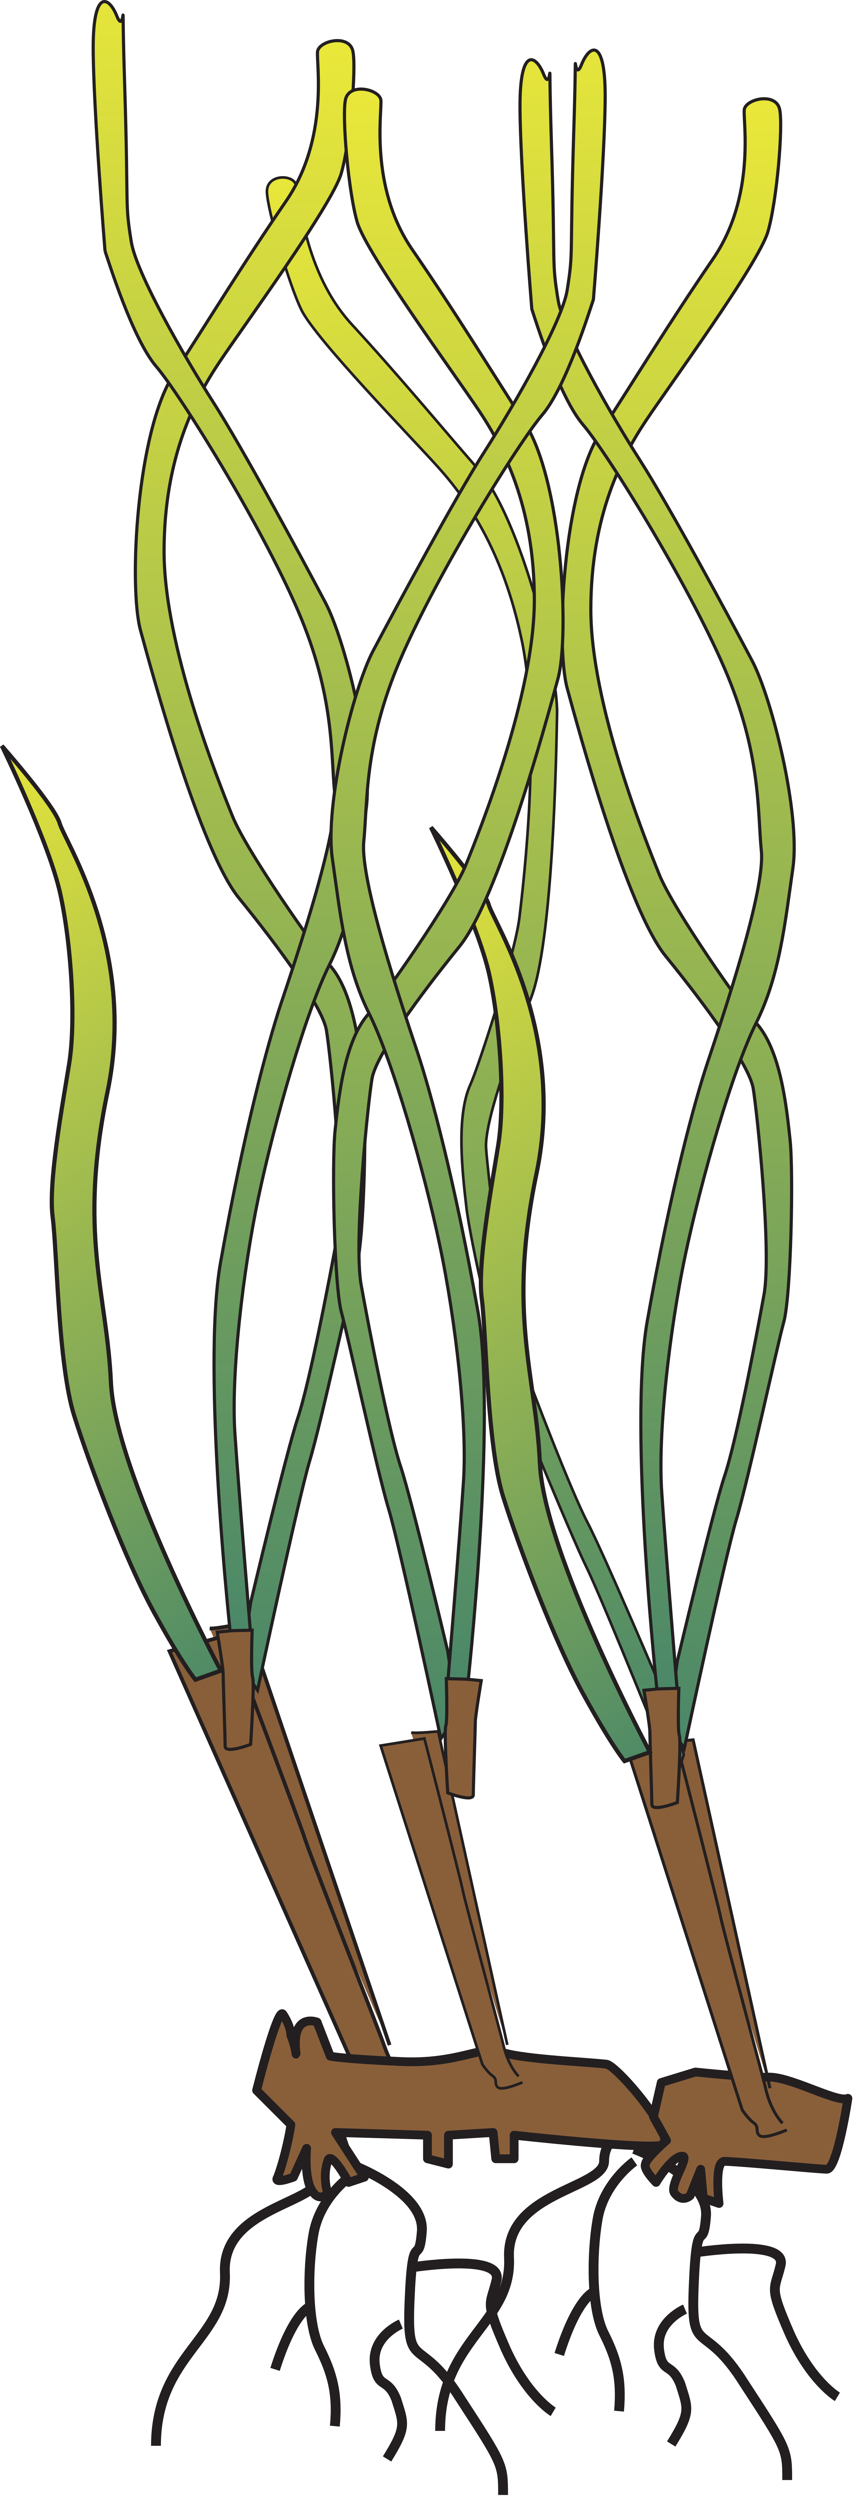 
        <svg xmlns:rdf="http://www.w3.org/1999/02/22-rdf-syntax-ns#" xmlns="http://www.w3.org/2000/svg" xmlns:cc="http://creativecommons.org/ns#" xmlns:xlink="http://www.w3.org/1999/xlink" xmlns:dc="http://purl.org/dc/elements/1.1/" x="0px" y="0px" width="172" height="501" viewBox="0 0 172 501" xml:space="preserve">
            <title>Posidonia angustifolia</title>
            <desc xmlns:ian_image_library="https://ian.umces.edu/media-library/">
                <ian_image_library:title>Posidonia angustifolia</ian_image_library:title>
                <ian_image_library:descr>Illustration of Posidonia angustifolia</ian_image_library:descr>
                <ian_image_library:scene>
                    <ian_image_library:contains>seagrass, SAV, Plantae, vascular, Magnoliophyta, angiosperm, flowering plant, Liliopsida, monocot, Alismatidae, Najadales, Posidoniaceae, Posidonia, angustifolia, 2012 seagrass calendar</ian_image_library:contains>
                    <ian_image_library:when>2008-08-26</ian_image_library:when>
                </ian_image_library:scene>
            </desc>
            
 <defs></defs>
 <path stroke="#231F20" stroke-width=".752" d="m42.032 326.34c1.398.142 7.432-1.148 7.432-1.148l28.636 84.65" fill="#895F3A"/>
 <path stroke="#231F20" stroke-width=".752" d="m83.464 419.75s-5.277 3.026-6.608 2.176c-1.332-.845-.25-2.149-1.832-3.021-1.561-.865-3.25-2.926-3.25-2.926l-37.797-85.075 11.912-3.304s14.189 37.574 15.271 40.993c1.074 3.412 14.838 38.358 15.919 41.541 1.108 3.183 2.939 6.202 5.115 8.068" fill="#895F3A"/>
 <path stroke="#231F20" stroke-width="1.974" d="m70.126 433.66s15.047 5.521 14.439 13.507c-.615 7.676-1.831-1.236-2.459 13.817-.615 14.75 1.844 6.453 10.142 19.656 8.601 13.216 8.601 13.216 8.601 19.357" fill="none"/>
 <path stroke="#231F20" stroke-width="1.974" d="m82.045 454.45s18.736-3.074 17.5 2.46c-1.236 5.224-2.459 3.986 1.831 13.824 4.311 9.521 9.521 12.596 9.521 12.596" fill="none"/>
 <path stroke="#231F20" stroke-width="1.974" d="m80.356 465.75s-5.832 2.452-5.223 7.986c.608 5.216 2.459 2.46 4.297 7.061 1.527 4.92 2.155 5.535-1.838 11.98" fill="none"/>
 <path stroke="#231F20" stroke-width="1.974" d="m70.208 436.14s-6.155 4.284-7.378 11.662c-1.236 7.075-1.236 17.831 1.223 22.736 2.459 4.906 3.696 8.913 3.074 15.663" fill="none"/>
 <path stroke="#231F20" stroke-width="1.974" d="m62.214 462.24s-3.385.919-7.075 12.588" fill="none"/>
 <path stroke="#231F20" stroke-width="1.974" d="m69.653 429.03s-5.527 1.845-5.527 7.062c0 5.526-19.656 6.135-19.041 19.358.622 13.202-13.818 16.276-13.818 34.688" fill="none"/>
 <path stroke="#231F20" stroke-width="1.974" d="m127.1 430.65s15.054 5.521 14.426 13.514c-.602 7.683-1.838-1.223-2.453 13.824-.621 14.75 1.852 6.453 10.122 19.669 8.614 13.203 8.614 13.203 8.614 19.345" fill="none"/>
 <path stroke="#231F20" stroke-width="1.974" d="m138.99 451.45s18.736-3.06 17.507 2.46c-1.236 5.224-2.446 4 1.838 13.825 4.311 9.52 9.534 12.594 9.534 12.594" fill="none"/>
 <path stroke="#231F20" stroke-width="1.974" d="m137.32 462.75s-5.838 2.459-5.209 7.986c.607 5.21 2.445 2.46 4.29 7.062 1.534 4.919 2.155 5.534-1.845 11.979" fill="none"/>
 <path stroke="#231F20" stroke-width="1.974" d="m127.17 433.14s-6.155 4.283-7.386 11.661c-1.216 7.075-1.216 17.818 1.23 22.736 2.473 4.92 3.683 8.899 3.081 15.663" fill="none"/>
 <path stroke="#231F20" stroke-width="1.974" d="m119.17 459.25s-3.379.926-7.062 12.588" fill="none"/>
 <path stroke="#231F20" stroke-width="1.974" d="m126.63 426.02s-5.526 1.857-5.526 7.067c0 5.533-19.669 6.148-19.062 19.365.629 13.202-13.811 16.276-13.811 34.702" fill="none"/>
 <path stroke-linejoin="round" stroke="#231F20" stroke-width="1.762" d="m51.444 418.92c2.115 2.102 4.736 4.757 6.858 6.858 0 .52-1.061 6.317-2.642 10.526-1.041 1.581 3.162 0 3.162 0l2.642-5.784s-.541 5.784 1.041 8.419c1.581 2.643 3.176.527 3.176.527s-1.075-3.162 0-6.324c.527-2.622 4.209 4.216 4.209 4.216l3.155-1.054-5.797-8.953 18.446.541v4.724l4.203 1.067v-5.791l8.959-.541.521 5.265h3.689v-4.724s23.71 2.628 28.973 2.101c5.277 0-8.426-16.337-10.54-16.337-4.729-.521-17.899-1.034-21.595-2.629-3.162-1.054-8.439 2.629-19.487 2.108-11.588-.514-14.209-1.067-14.209-1.067l-2.642-6.839s-5.263-2.101-4.216 6.318c0 .521 0-1.054-1.047-3.695 0-1.041-.541-2.623-1.582-4.21-1.062-1.6-5.278 15.25-5.278 15.25z" fill="#895F3A"/>
 <path stroke-linejoin="round" stroke="#231F20" stroke-width="1.762" d="m169.97 420.5c-2.121 1.054-12.107-4.744-16.331-4.21-4.229 0-14.223-1.054-14.223-1.054l-6.858 2.101-1.567 6.859 2.628 4.735s-4.223 3.684-4.223 4.751c-.521 1.033 2.122 3.675 2.122 3.675s3.142-5.263 5.264-5.263c1.581 0-2.643 5.79-1.588 7.371 1.588 2.115 3.169.534 3.169.534l2.101-5.284.521 5.791 3.162 1.074s-1.047-8.439 1.062-8.439c2.621 0 18.959 1.574 20.54 1.574 2.11.01 4.23-14.21 4.23-14.21z" fill="#895F3A"/>
 <path stroke="#231F20" stroke-width=".602" d="m132.93 348.94c1.114.236 6.021-.271 6.021-.271l15.398 69.818" fill="#895F3A"/>
 <path stroke="#231F20" stroke-width=".602" d="m157.73 426.84s-4.459 1.939-5.432 1.148c-1-.79-.021-1.736-1.196-2.561-1.169-.824-2.317-2.608-2.317-2.608l-22.656-70.967 9.757-1.581s8.027 31.128 8.581 33.933c.555 2.817 8.439 31.805 9.041 34.426.602 2.629 1.79 5.183 3.358 6.865" fill="#895F3A"/>
 <path stroke="#231F20" stroke-width=".542" d="m82.424 347.2c.993.209 5.412-.236 5.412-.236l13.858 62.831" fill="#895F3A"/>
 <path stroke="#231F20" stroke-width=".542" d="m104.75 417.3s-4.014 1.757-4.899 1.041c-.885-.703-.02-1.562-1.074-2.312-1.047-.736-2.087-2.338-2.087-2.338l-20.385-63.871 8.777-1.419s7.209 28.013 7.709 30.533c.507 2.534 7.602 28.629 8.143 30.987.54 2.351 1.614 4.662 3.026 6.176" fill="#895F3A"/>
 <linearGradient id="ian_symbols_07ff78ca2a0cdbd42d8fa619c6388a2c" y2="117.82" gradientUnits="userSpaceOnUse" x2="543.88" gradientTransform="matrix(-.359 .098 .089 .432 320.19 246.08)" y1="-625.87" x1="543.88">
  <stop stop-color="#E9E739" offset="0"/>
  <stop stop-color="#4B8868" offset="1"/>
 </linearGradient>
 <path stroke="#231F20" stroke-width=".53" d="m59.295 36.935c.696 2.067 1.581 17.574 11.203 28.047 9.628 10.473 17.771 20.332 25.331 29.02 8.507 9.744 16.021 39.933 15.845 48.987-.169 9.054-.865 45.98-5.264 57.115-4.588 11.574-9.291 25.149-8.967 29.98.305 4.764 3.555 32.973 6.568 41.081 3.026 8.176 10.392 27.459 13.75 33.906 3.371 6.453 15.209 34.324 15.209 34.324l4.115 12.184-1.689 5.385s-14.277-35.602-17.804-42.839c-3.534-7.223-13.689-32.365-15.683-36.655-2.291-4.905-7.669-29.014-8.419-35.568-.771-6.75-2.115-18.155.811-24.574 1.581-3.466 8.946-25.987 9.845-33.588.878-7.453 4.304-36.588.493-55.196-3.838-18.608-11.378-28.831-16.662-34.757-5.304-5.926-24.784-25.879-27.595-31.757-2.669-5.567-6.716-19.878-6.872-23.506-.148-3.636 5.115-3.636 5.784-1.575z" fill="url(#ian_symbols_07ff78ca2a0cdbd42d8fa619c6388a2c)"/>
 <linearGradient id="ian_symbols_bd879653f52f5474a5fb1d337815fc26" y2="233.01" gradientUnits="userSpaceOnUse" x2="-438.11" gradientTransform="matrix(.44 0 0 .44 328.63 246.07)" y1="-510.72" x1="-438.11">
  <stop stop-color="#E9E739" offset="0"/>
  <stop stop-color="#4B8868" offset="1"/>
 </linearGradient>
 <path stroke="#231F20" stroke-width=".631" d="m149.2 21.976c-.277 2.162 2.385 17.352-6.305 29.966-8.662 12.629-15.771 24.264-22.479 34.622-7.541 11.642-9.067 42.703-6.71 51.379 2.372 8.676 11.96 44.082 19.724 53.656 8.102 9.966 16.771 21.797 17.561 26.527.777 4.682 3.736 32.709 2.162 41.324-1.567 8.683-5.514 29.189-7.885 36.291-2.372 7.095-9.474 37.081-9.474 37.081l-1.864 12.818 3.25 4.735s8.088-38.074 10.459-45.959c2.365-7.892 8.17-34.784 9.474-39.446 1.473-5.324 1.966-29.98 1.276-36.487-.716-6.709-1.885-18.047-6.804-23.473-2.662-2.912-16.574-22.683-19.433-29.784-2.79-6.946-13.709-34.123-13.709-53.062 0-18.933 6.311-30.764 11.047-37.865 4.743-7.095 22.581-31.467 24.453-37.873 1.777-6.06 3.061-20.912 2.364-24.452-.69-3.559-6.8-2.181-7.11-.004z" fill="url(#ian_symbols_bd879653f52f5474a5fb1d337815fc26)"/>
 <linearGradient id="ian_symbols_1c33ad1010cb7794cd1bca95ea545d17" y2="209.68" gradientUnits="userSpaceOnUse" x2="-447.12" gradientTransform="matrix(.44 0 0 .44 328.63 246.07)" y1="-552.21" x1="-447.12">
  <stop stop-color="#E9E739" offset="0"/>
  <stop stop-color="#4B8868" offset="1"/>
 </linearGradient>
 <path stroke="#231F20" stroke-width=".631" d="m106.61 61.941s-2.371-28.919-2.371-40.757c0-11.837 3.155-10.256 4.736-6.317 1.973 4.919.824-10.183 1.581 14.203.791 25.243 0 22.871 1.317 31.027 1 6.284 10.507 22.879 16.562 32.358 5.709 8.946 17.364 30.5 22.345 39.967 3.926 7.425 9.736 30.506 8.169 41.554-1.581 11.054-2.643 21.568-7.365 31.034-4.743 9.466-11.047 31.561-14.21 46.555-3.142 14.979-5.513 35.5-4.723 47.331.777 11.838 3.142 40.236 3.142 40.236l-3.932 1.055s-5.946-53.939-2.102-75.474c4.729-26.568 9.507-44.095 12.095-51.818 3.25-9.757 11.567-34.453 10.771-42.338-.784-7.886 0-19.466-7.358-36.554-7.548-17.527-23.662-43.393-28.405-48.906-4.74-5.544-9.47-20.781-10.25-23.153z" fill="url(#ian_symbols_1c33ad1010cb7794cd1bca95ea545d17)"/>
 <path stroke="#231F20" stroke-width=".631" d="m132.05 338.45l4.041-.108s-.305 8.283.095 9.466c.398 1.183-.399 13.413-.399 13.413s-5.114 1.979-5.114.398-.398-13.412-.398-14.602c0-1.169-1.183-8.277-1.183-8.277l2.96-.29z" fill="#895F3A"/>
 <linearGradient id="ian_symbols_988da794043661d48570f04e3daf8681" y2="213.93" gradientUnits="userSpaceOnUse" x2="-578.16" gradientTransform="matrix(.44 0 0 .44 304.76 242.82)" y1="-529.81" x1="-578.16">
  <stop stop-color="#E9E739" offset="0"/>
  <stop stop-color="#4B8868" offset="1"/>
 </linearGradient>
 <path stroke="#231F20" stroke-width=".631" d="m63.66 10.32c-.291 2.169 2.372 17.352-6.311 29.98-8.675 12.622-15.77 24.263-22.486 34.608-7.541 11.642-9.075 42.703-6.703 51.392 2.372 8.676 11.946 44.075 19.723 53.649 8.088 9.953 16.764 21.791 17.554 26.521.784 4.683 3.737 32.723 2.169 41.325-1.574 8.676-5.527 29.189-7.885 36.297-2.372 7.095-9.48 37.082-9.48 37.082l-1.858 12.824 3.244 4.724s8.095-38.068 10.453-45.954c2.372-7.885 8.183-34.791 9.48-39.453 1.473-5.325 1.973-29.98 1.277-36.487-.716-6.696-1.885-18.047-6.804-23.473-2.662-2.926-16.568-22.676-19.426-29.784-2.797-6.946-13.716-34.122-13.716-53.055 0-18.939 6.304-30.77 11.047-37.872 4.737-7.108 22.588-31.453 24.459-37.865 1.777-6.061 3.054-20.919 2.358-24.46-.683-3.564-6.797-2.172-7.095-.003z" fill="url(#ian_symbols_988da794043661d48570f04e3daf8681)"/>
 <linearGradient id="ian_symbols_ba2d0f358041d0e461c26f9cdfcc8763" y2="190.59" gradientUnits="userSpaceOnUse" x2="-587.19" gradientTransform="matrix(.44 0 0 .44 304.76 242.82)" y1="-571.29" x1="-587.19">
  <stop stop-color="#E9E739" offset="0"/>
  <stop stop-color="#4B8868" offset="1"/>
 </linearGradient>
 <path stroke="#231F20" stroke-width=".631" d="m21.052 50.3s-2.372-28.946-2.372-40.771c0-11.837 3.176-10.256 4.743-6.317 1.973 4.919.811-10.176 1.581 14.203.784 25.257 0 22.885 1.311 31.034 1.007 6.277 10.52 22.886 16.561 32.352 5.729 8.946 17.365 30.5 22.365 39.974 3.912 7.413 9.73 30.5 8.135 41.554-1.561 11.047-2.622 21.561-7.345 31.027-4.743 9.466-11.047 31.561-14.209 46.554-3.148 14.987-5.521 35.507-4.73 47.332.791 11.831 3.149 40.237 3.149 40.237l-3.939 1.054s-5.946-53.94-2.101-75.474c4.729-26.568 9.527-44.095 12.088-51.818 3.25-9.757 11.588-34.439 10.797-42.338-.791-7.885 0-19.466-7.365-36.554-7.547-17.527-23.669-43.393-28.413-48.912-4.723-5.53-9.452-20.78-10.256-23.138z" fill="url(#ian_symbols_ba2d0f358041d0e461c26f9cdfcc8763)"/>
 <path stroke="#231F20" stroke-width=".631" d="m46.505 326.79l4.041-.102s-.304 8.291.101 9.467c.399 1.182-.405 13.418-.405 13.418s-5.108 1.974-5.108.393-.405-13.419-.405-14.602c0-1.176-1.176-8.271-1.176-8.271l2.952-.31z" fill="#895F3A"/>
 <linearGradient id="ian_symbols_f6f012088960931439c9a4f9c6532104" y2="176.97" gradientUnits="userSpaceOnUse" x2="255.03" gradientTransform="matrix(-.363 .249 .436 .637 175.03 160.75)" y1="-65.846" x1="255.03">
  <stop stop-color="#E9E739" offset="0"/>
  <stop stop-color="#4B8868" offset="1"/>
 </linearGradient>
 <path stroke="#231F20" stroke-width=".836" d="m130.28 351.12s-21.258-39.912-22.048-57.817c-.784-17.892-6.588-29.845-.662-58.21 5.905-28.365-8.608-50.257-9.588-53.777-.974-3.507-11.595-15.52-11.595-15.52s9.521 19.466 11.729 29.689c2.217 10.203 3.136 25.493 1.764 33.98-1.358 8.479-4.216 23.845-3.304 30.757.913 6.926 1.047 29.459 4.311 39.805 3.25 10.324 10.291 28.973 15.967 39.338 5.662 10.358 8.338 13.561 8.338 13.561l5.08-1.8z" fill="url(#ian_symbols_f6f012088960931439c9a4f9c6532104)"/>
 <linearGradient id="ian_symbols_8df5ee972ee2696479300fd8a6e1276d" y2="229.83" gradientUnits="userSpaceOnUse" x2="579.57" gradientTransform="matrix(-.44 0 0 .44 345.11 245.53)" y1="-513.89" x1="579.57">
  <stop stop-color="#E9E739" offset="0"/>
  <stop stop-color="#4B8868" offset="1"/>
 </linearGradient>
 <path stroke="#231F20" stroke-width=".631" d="m76.35 20.036c.277 2.162-2.378 17.358 6.297 29.98 8.689 12.615 15.797 24.263 22.486 34.615 7.541 11.642 9.081 42.696 6.717 51.386-2.372 8.676-11.96 44.068-19.737 53.649-8.075 9.959-16.75 21.791-17.541 26.521-.784 4.689-3.729 32.723-2.169 41.332 1.568 8.669 5.527 29.196 7.885 36.284 2.358 7.108 9.466 37.088 9.466 37.088l1.885 12.818-3.264 4.729s-8.088-38.067-10.446-45.953c-2.378-7.885-8.183-34.791-9.473-39.453-1.48-5.317-1.966-29.979-1.284-36.486.716-6.703 1.872-18.047 6.797-23.473 2.655-2.912 16.574-22.683 19.433-29.777 2.804-6.939 13.716-34.128 13.716-53.062 0-18.932-6.317-30.77-11.047-37.865-4.737-7.109-22.589-31.474-24.473-37.886-1.75-6.054-3.054-20.899-2.358-24.453s6.803-2.169 7.108 0z" fill="url(#ian_symbols_8df5ee972ee2696479300fd8a6e1276d)"/>
 <linearGradient id="ian_symbols_03a11e1458684114fd0025595eb376c9" y2="206.51" gradientUnits="userSpaceOnUse" x2="570.57" gradientTransform="matrix(-.44 0 0 .44 345.11 245.53)" y1="-555.38" x1="570.57">
  <stop stop-color="#E9E739" offset="0"/>
  <stop stop-color="#4B8868" offset="1"/>
 </linearGradient>
 <path stroke="#231F20" stroke-width=".631" d="m118.96 60.003s2.358-28.933 2.358-40.758c0-11.837-3.162-10.256-4.743-6.304-1.946 4.906-.804-10.196-1.581 14.196-.777 25.236 0 22.878-1.298 31.034-1.02 6.271-10.526 22.879-16.574 32.345-5.716 8.933-17.351 30.507-22.358 39.967-3.906 7.419-9.723 30.507-8.142 41.554 1.581 11.055 2.622 21.568 7.352 31.035 4.736 9.466 11.061 31.561 14.203 46.554 3.162 14.987 5.527 35.5 4.73 47.345-.791 11.824-3.149 40.237-3.149 40.237l3.946 1.047s5.946-53.946 2.095-75.48c-4.716-26.561-9.52-44.095-12.081-51.818-3.25-9.75-11.568-34.439-10.791-42.325.791-7.898 0-19.466 7.365-36.568 7.561-17.527 23.669-43.378 28.398-48.912 4.74-5.5 9.46-20.764 10.27-23.135z" fill="url(#ian_symbols_03a11e1458684114fd0025595eb376c9)"/>
 <path stroke="#231F20" stroke-width=".631" d="m93.505 336.51l-4.041-.108s.291 8.284-.101 9.479c-.385 1.176.392 13.406.392 13.406s5.122 1.986 5.122.392c0-1.581.405-13.412.405-14.588 0-1.196 1.189-8.291 1.189-8.291l-2.966-.29z" fill="#895F3A"/>
 <linearGradient id="ian_symbols_006feadae4e46984cd80a9afe6e1a835" y2="118.99" gradientUnits="userSpaceOnUse" x2="356.1" gradientTransform="matrix(-.363 .249 .436 .637 151.03 156.2)" y1="-123.82" x1="356.1">
  <stop stop-color="#E9E739" offset="0"/>
  <stop stop-color="#4B8868" offset="1"/>
 </linearGradient>
 <path stroke="#231F20" stroke-width=".836" d="m44.261 334.8s-21.25-39.913-22.027-57.818c-.804-17.892-6.588-29.838-.676-58.196 5.919-28.365-8.608-50.257-9.595-53.785-.973-3.513-11.588-15.527-11.588-15.527s9.506 19.48 11.716 29.689c2.236 10.203 3.142 25.507 1.777 33.98-1.365 8.48-4.223 23.852-3.311 30.771.905 6.912 1.061 29.453 4.311 39.791 3.257 10.324 10.297 28.987 15.966 39.344 5.663 10.365 8.338 13.568 8.338 13.568l5.089-1.81z" fill="url(#ian_symbols_006feadae4e46984cd80a9afe6e1a835)"/>
</svg>
